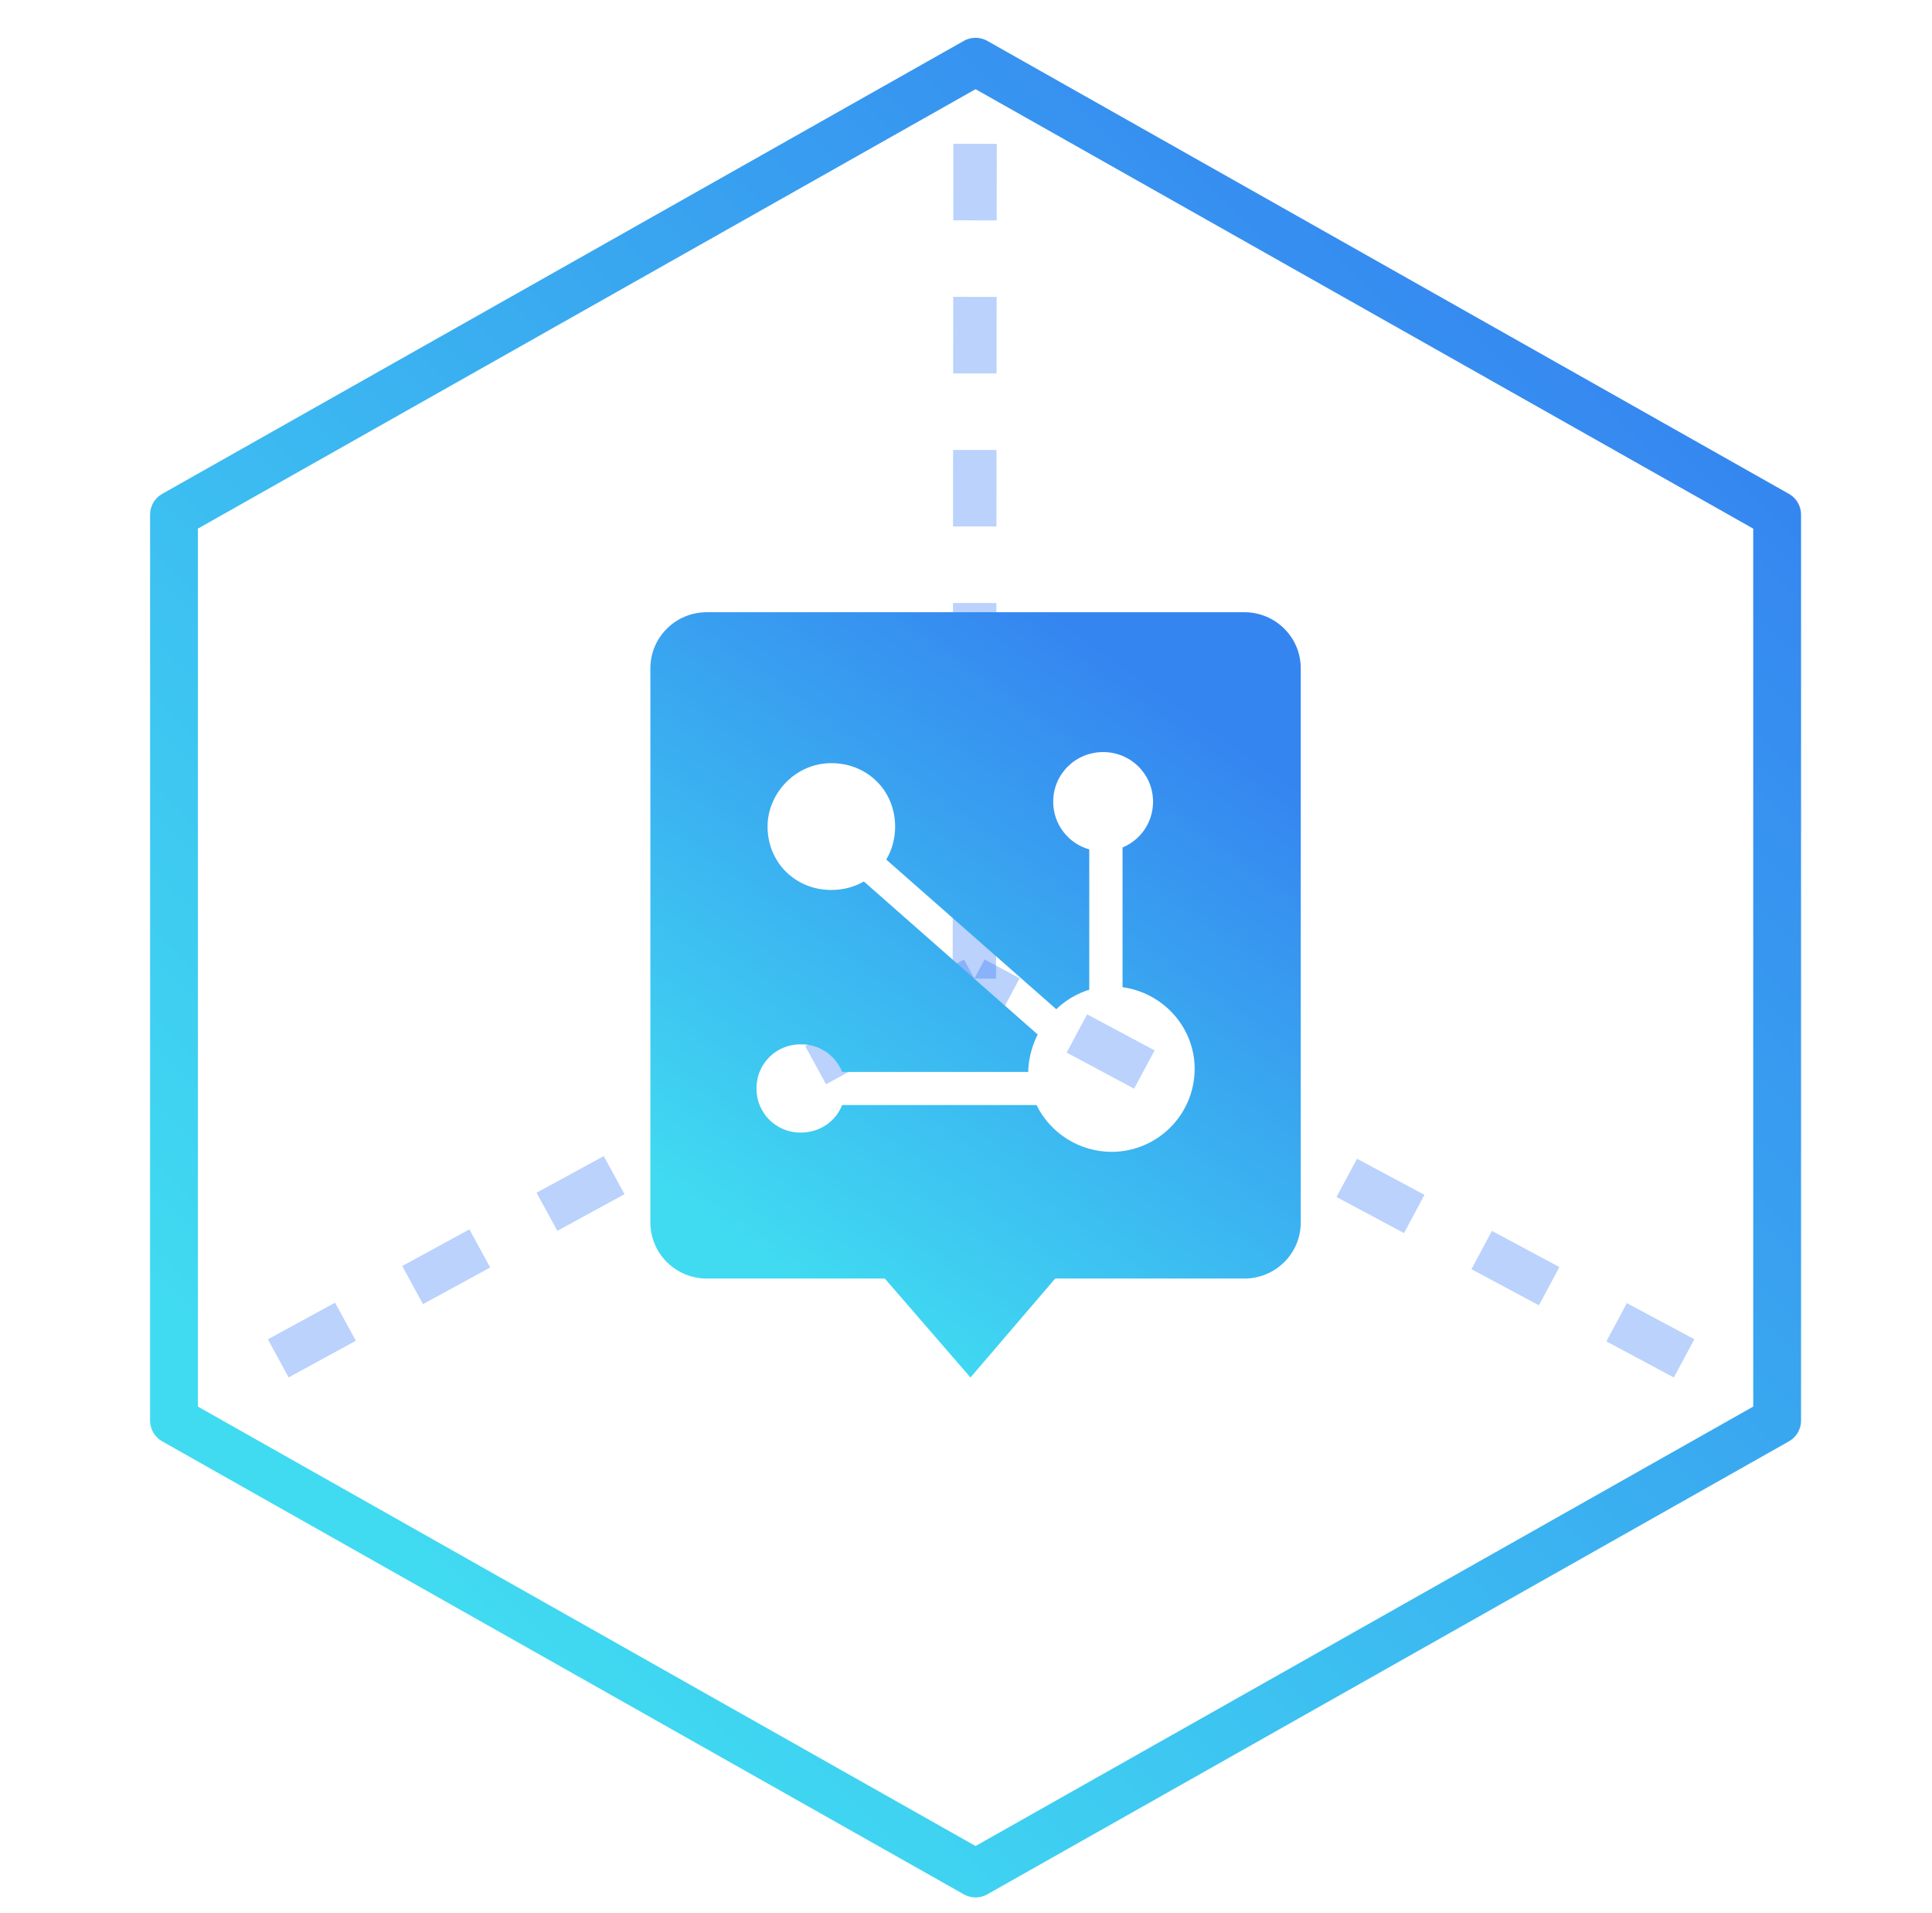 <?xml version="1.0" encoding="UTF-8"?>
<svg width="101px" height="100px" viewBox="0 0 101 100" version="1.1" xmlns="http://www.w3.org/2000/svg" xmlns:xlink="http://www.w3.org/1999/xlink">
    <title>industry_icon1</title>
    <defs>
        <linearGradient x1="90.446%" y1="12.395%" x2="22.247%" y2="90.592%" id="linearGradient-1">
            <stop stop-color="#3585F0" offset="0%"></stop>
            <stop stop-color="#40DBF1" offset="100%"></stop>
        </linearGradient>
        <linearGradient x1="79.222%" y1="10.729%" x2="29.949%" y2="92.391%" id="linearGradient-2">
            <stop stop-color="#3585F0" offset="0%"></stop>
            <stop stop-color="#40DBF1" offset="100%"></stop>
        </linearGradient>
    </defs>
    <g id="方案" stroke="none" stroke-width="1" fill="none" fill-rule="evenodd">
        <g id="2_2监测方案_工业监测方案" transform="translate(-409, -3556)">
            <g id="编组-20" transform="translate(400, 3454)">
                <g id="编组-11" transform="translate(0, 92)">
                    <g id="Group" transform="translate(10, 10)">
                        <polygon id="Polygon" stroke="url(#linearGradient-1)" stroke-width="2.5" stroke-linecap="round" stroke-linejoin="round" points="50 3.226 91.904 26.901 91.904 74.25 50 97.925 8.096 74.25 8.096 26.901"></polygon>
                        <line x1="49.973" y1="7.518" x2="49.938" y2="51.15" id="路径-2" stroke="#1867F3" stroke-width="2.268" opacity="0.3" stroke-dasharray="4" fill-rule="nonzero"></line>
                        <line x1="87.04" y1="71" x2="49.938" y2="51.15" id="路径-2备份-2" stroke="#1867F3" stroke-width="2.268" opacity="0.3" stroke-dasharray="4" fill-rule="nonzero"></line>
                        <line x1="13.547" y1="71" x2="49.938" y2="51.15" id="路径-2备份" stroke="#1867F3" stroke-width="2.268" opacity="0.3" stroke-dasharray="4" fill-rule="nonzero"></line>
                        <g id="shujuyingsheguanli" transform="translate(33, 32)" fill="url(#linearGradient-2)">
                            <path d="M0,2.929 C0,1.312 1.32,0 2.947,0 L31.053,0 C32.678,0 34,1.312 34,2.929 L34,31.899 C34,33.517 32.68,34.828 31.053,34.828 L21.163,34.828 L16.734,40 L12.257,34.828 L2.947,34.828 C2.167,34.828 1.417,34.519 0.863,33.97 C0.311,33.422 0.001,32.677 0,31.899 L0,2.929 Z M20.185,25.756 C20.919,27.25 22.438,28.199 24.104,28.206 C26.497,28.206 28.441,26.274 28.454,23.883 C28.454,21.639 26.752,19.88 24.684,19.599 L24.684,12.297 C25.625,11.906 26.278,10.987 26.278,9.905 C26.278,8.463 25.118,7.31 23.67,7.31 C22.219,7.31 21.059,8.463 21.059,9.905 C21.059,11.094 21.853,12.089 22.944,12.397 L22.944,19.731 C22.298,19.931 21.707,20.28 21.22,20.75 L12.331,12.929 C12.627,12.431 12.795,11.842 12.795,11.204 C12.795,9.329 11.347,7.889 9.461,7.889 C7.576,7.889 6.126,9.475 6.126,11.204 C6.126,13.076 7.576,14.518 9.461,14.518 C10.089,14.518 10.668,14.358 11.161,14.074 L20.247,22.071 C19.969,22.628 19.794,23.245 19.756,23.883 L19.756,24.029 L10.026,24.029 C9.676,23.147 8.817,22.572 7.867,22.587 C7.251,22.578 6.658,22.817 6.221,23.251 C5.784,23.686 5.541,24.278 5.548,24.893 C5.542,25.508 5.785,26.1 6.222,26.534 C6.658,26.967 7.252,27.207 7.867,27.198 C8.863,27.198 9.69,26.613 10.026,25.758 L20.187,25.758 L20.185,25.756 Z" id="形状"></path>
                        </g>
                    </g>
                </g>
            </g>
        </g>
    </g>
</svg>